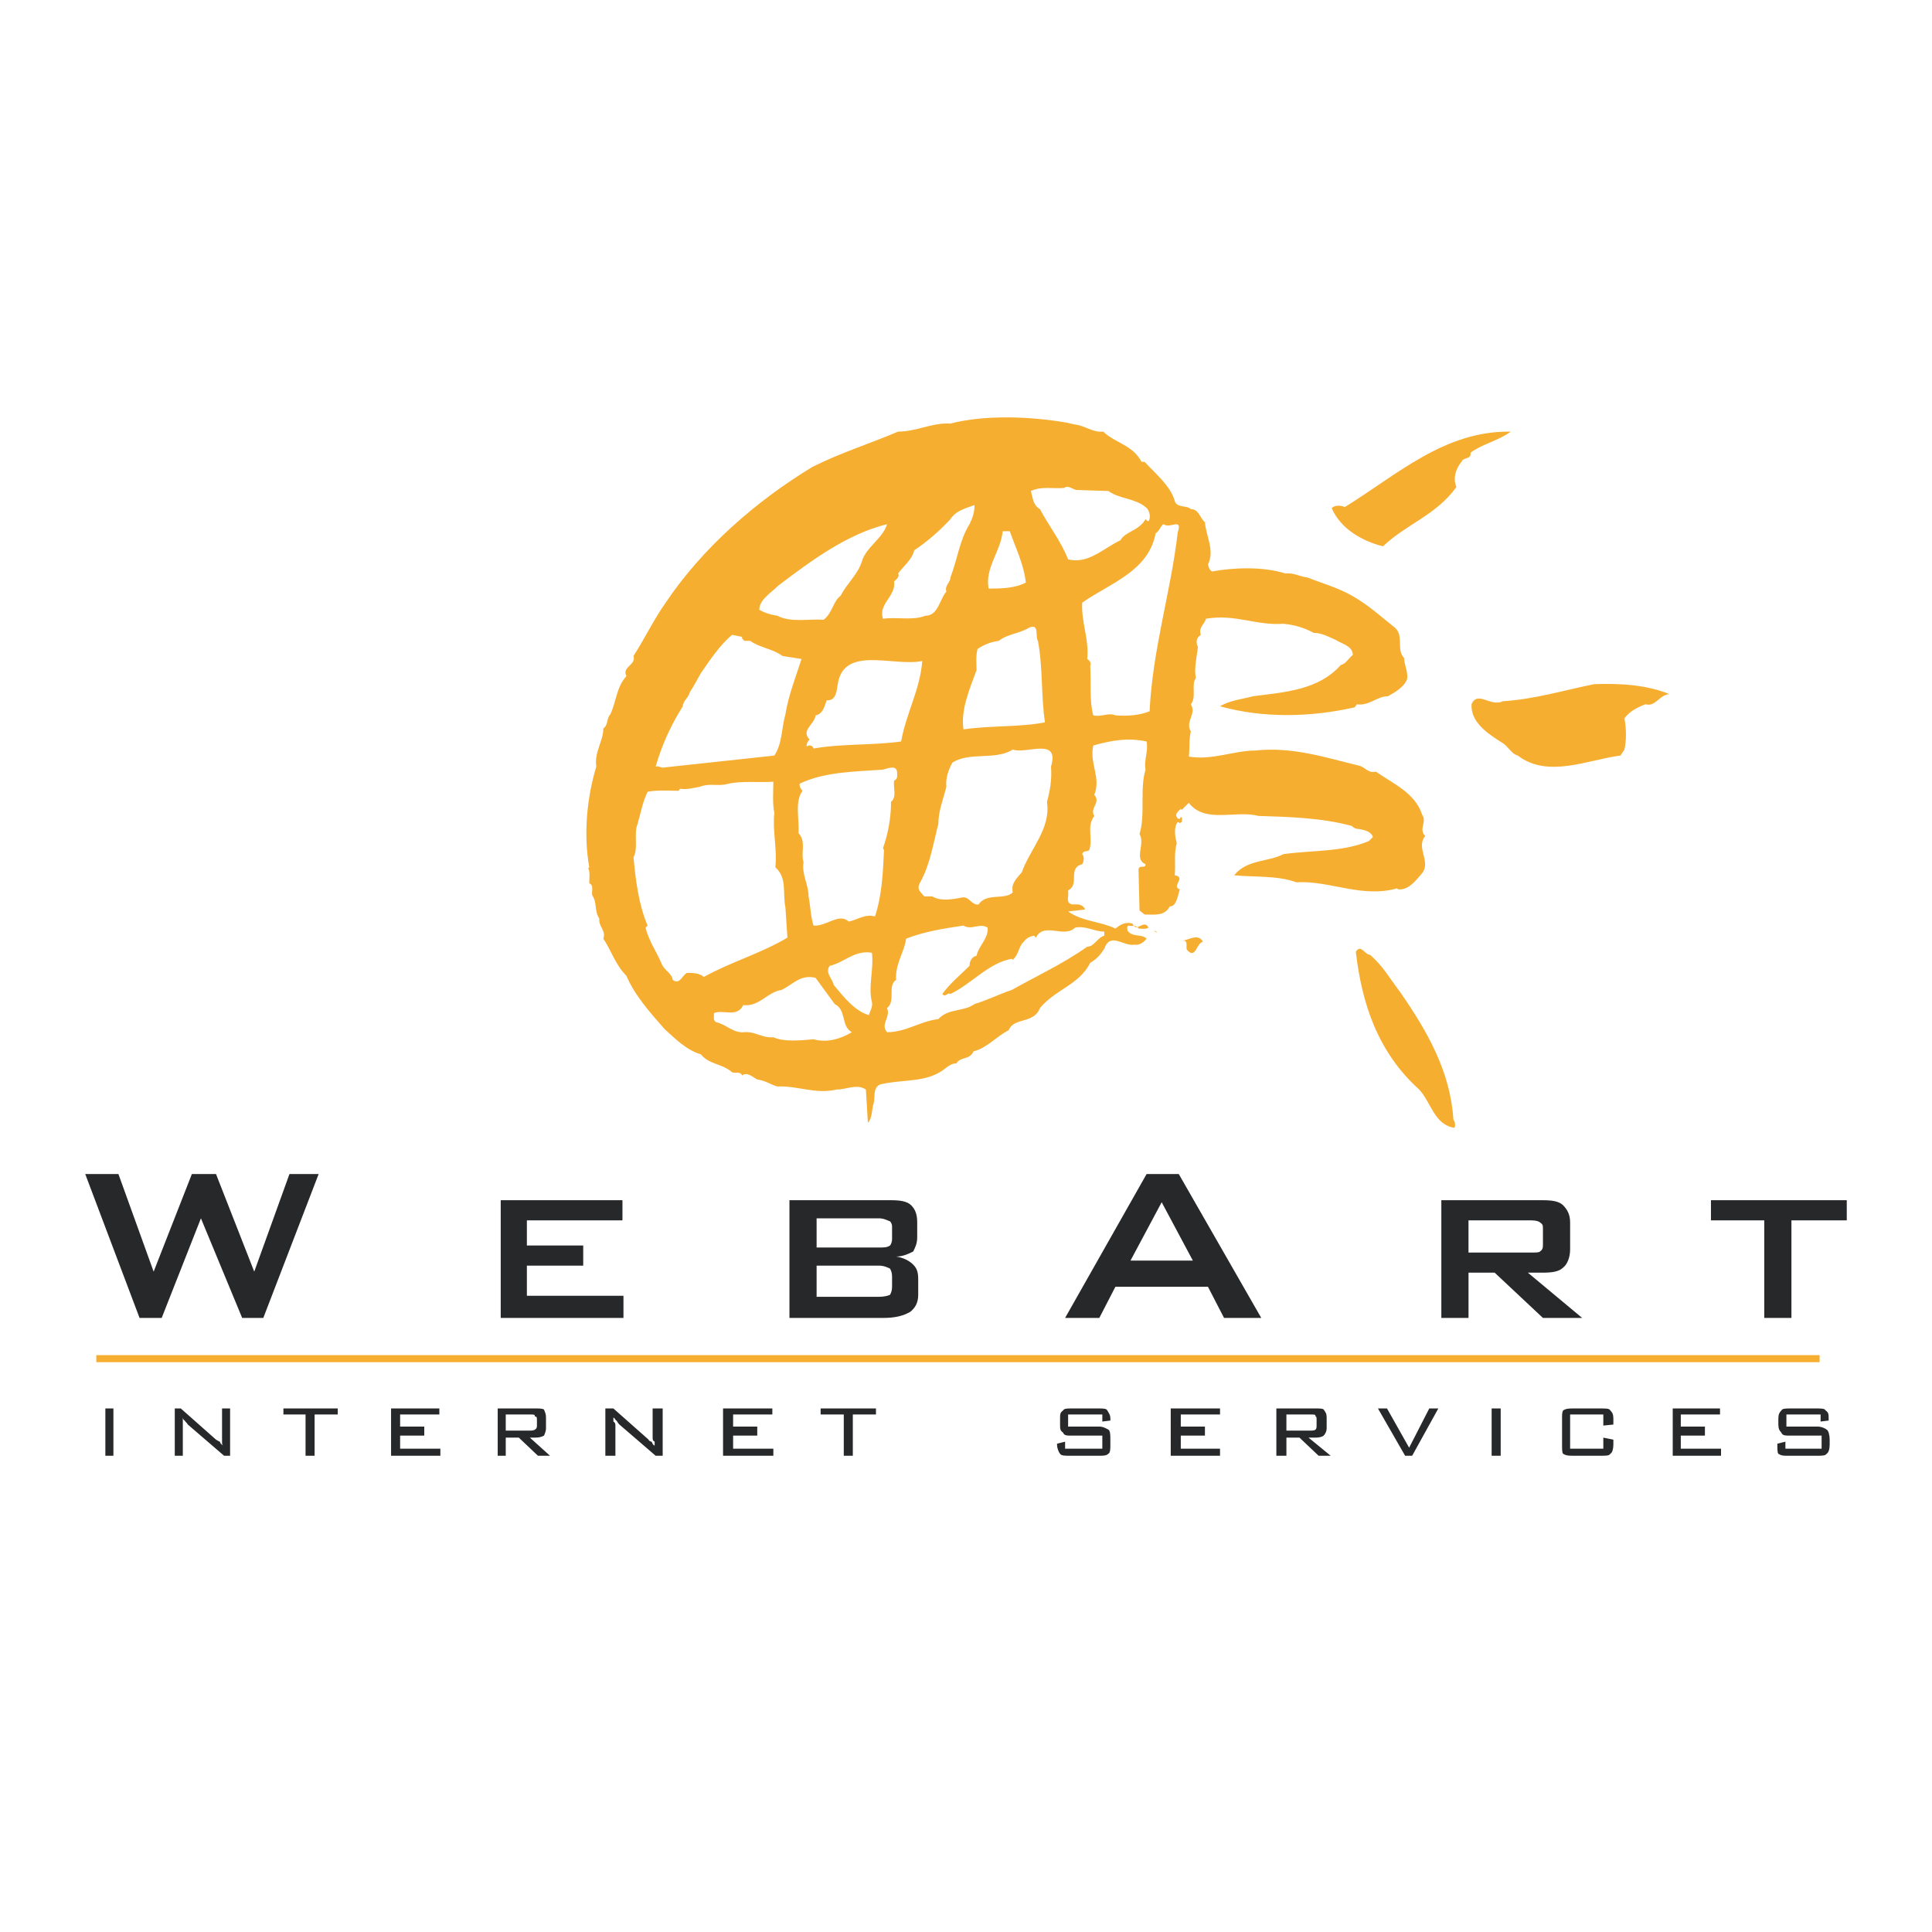 <?xml version="1.0" encoding="utf-8"?>
<!-- Generator: Adobe Illustrator 13.0.0, SVG Export Plug-In . SVG Version: 6.00 Build 14948)  -->
<!DOCTYPE svg PUBLIC "-//W3C//DTD SVG 1.0//EN" "http://www.w3.org/TR/2001/REC-SVG-20010904/DTD/svg10.dtd">
<svg version="1.0" id="Layer_1" xmlns="http://www.w3.org/2000/svg" xmlns:xlink="http://www.w3.org/1999/xlink" x="0px" y="0px"
	 width="192.756px" height="192.756px" viewBox="0 0 192.756 192.756" enable-background="new 0 0 192.756 192.756"
	 xml:space="preserve">
<g>
	<polygon fill-rule="evenodd" clip-rule="evenodd" fill="#FFFFFF" points="0,0 192.756,0 192.756,192.756 0,192.756 0,0 	"/>
	<path fill-rule="evenodd" clip-rule="evenodd" fill="#F6AE30" d="M107.269,42.361c1.003,0.1,1.706,0.803,2.81,0.703
		c1.104,1.104,2.911,1.305,3.814,3.011h0.301c1.004,1.104,2.61,2.409,3.012,3.915c0.2,0.703,1.204,0.401,1.605,0.803
		c0.803,0,0.903,0.903,1.405,1.305c0.101,1.405,1.004,2.811,0.301,4.215c0.101,0.301,0.101,0.502,0.401,0.703
		c2.209-0.401,5.119-0.502,7.327,0.201c0.804-0.101,1.405,0.301,2.208,0.401c1.506,0.602,3.012,1.003,4.417,1.806
		c1.605,0.904,2.811,2.008,4.315,3.212c0.903,0.803,0.101,2.208,0.903,3.011c0,0.703,0.402,1.305,0.302,2.108
		c-0.302,0.803-1.205,1.305-1.907,1.707c-1.104,0-1.907,1.003-3.111,0.803l-0.201,0.301c-4.416,1.003-9.134,1.104-13.449-0.101
		c1.004-0.602,2.208-0.703,3.312-1.003c3.111-0.402,6.523-0.603,8.731-3.112c0.502-0.1,0.804-0.703,1.205-1.004
		c0-0.903-1.104-1.104-1.707-1.505c-0.702-0.301-1.405-0.702-2.208-0.702c-0.903-0.502-1.907-0.803-3.011-0.904
		c-2.71,0.201-4.818-1.003-7.729-0.502c-0.101,0.502-0.803,0.903-0.502,1.606c-0.502,0.301-0.502,0.803-0.301,1.205
		c-0.101,1.004-0.401,2.108-0.201,3.111c-0.502,0.603,0.101,1.907-0.502,2.61c0.603,1.003-0.603,1.706,0,2.71
		c-0.201,0.803-0.1,1.706-0.201,2.509c2.309,0.401,4.518-0.603,6.625-0.603c3.714-0.401,7.026,0.703,10.338,1.506
		c0.603,0.101,0.903,0.803,1.707,0.602c1.706,1.205,3.914,2.108,4.616,4.316c0.502,0.702-0.401,1.405,0.302,2.107
		c-1.004,1.204,0.702,2.61-0.401,3.814c-0.603,0.703-1.305,1.606-2.309,1.506l-0.101-0.101c-3.513,1.004-6.725-0.803-10.037-0.603
		c-1.907-0.702-4.315-0.501-6.223-0.702c1.305-1.606,3.412-1.305,4.918-2.108c2.91-0.401,5.922-0.201,8.531-1.305l0.401-0.401
		c-0.2-0.603-0.903-0.703-1.405-0.803c-0.301,0-0.502-0.1-0.702-0.301c-2.911-0.803-6.123-0.904-9.335-1.004
		c-2.208-0.603-5.319,0.803-6.926-1.305l-0.702,0.702l-0.101-0.1c-0.2,0.201-0.602,0.502-0.401,0.803
		c0,0.101,0.101,0.201,0.302,0.201l0.1-0.201c0.201,0.101,0.101,0.301,0.101,0.502c0,0-0.101,0.101-0.2,0.101l-0.201-0.101
		c-0.401,0.502-0.301,1.405-0.101,2.108c-0.301,1.104-0.101,2.007-0.2,3.212c1.204,0.201-0.401,1.104,0.502,1.405
		c-0.201,0.602-0.302,1.706-1.004,1.706c-0.502,1.004-1.606,0.803-2.51,0.803l-0.502-0.401l-0.1-4.116
		c0.1-0.501,0.702,0,0.702-0.501c-1.204-0.502,0-2.008-0.603-3.011c0.603-1.907,0-4.517,0.603-6.424
		c-0.2-0.903,0.301-1.807,0.101-2.81c-1.907-0.402-3.513-0.101-5.319,0.401c-0.402,1.807,0.803,3.212,0.101,4.918
		c0.702,0.803-0.503,1.305,0,2.108c-0.804,1.104-0.101,2.208-0.503,3.413c-0.2,0.201-0.602,0-0.702,0.401
		c0.201,0.201,0.201,0.703,0,1.004c-1.506,0.401-0.201,2.007-1.405,2.609c0.101,0.703-0.301,1.205,0.401,1.405
		c0.502,0,1.004-0.101,1.305,0.502l-1.706,0.201c1.405,1.004,3.312,1.004,4.718,1.706c0.502-0.401,1.004-0.702,1.706-0.501
		c0.401,1.003,1.104-0.502,1.605,0.401c-0.301,0.201-0.702,0.1-1.003,0.1c-0.201-0.401-0.603-0.201-1.004-0.301
		c-0.201,0.1-0.101,0.301-0.101,0.501c0.502,0.703,1.405,0.301,1.907,0.803c-0.201,0.301-0.703,0.703-1.204,0.602
		c-1.104,0.201-2.409-1.305-3.012,0.402c-0.401,0.602-0.702,1.003-1.405,1.405c-1.104,2.208-3.412,2.609-5.019,4.517
		c-0.602,1.605-2.609,0.902-3.111,2.207c-1.204,0.604-2.208,1.807-3.513,2.109c-0.401,0.902-1.305,0.502-1.707,1.203
		c-0.702,0-1.104,0.604-1.706,0.904c-1.707,1.004-3.915,0.703-5.922,1.203c-0.803,0.402-0.401,1.406-0.703,2.109
		c-0.101,0.502-0.101,1.305-0.502,1.705l-0.201-3.312c-0.903-0.602-1.907,0-2.911,0c-2.107,0.502-3.915-0.4-5.922-0.301
		c-0.703-0.201-1.205-0.602-2.007-0.701c-0.402-0.201-1.004-0.805-1.506-0.402c-0.201-0.502-0.903-0.1-1.104-0.402
		c-1.004-0.803-2.208-0.701-3.011-1.705c-1.405-0.402-2.509-1.506-3.613-2.51c-1.506-1.707-3.011-3.412-3.814-5.32
		c-1.104-1.104-1.505-2.508-2.308-3.713c0.301-0.803-0.502-1.205-0.401-2.007c-0.502-0.703-0.201-1.606-0.703-2.309
		c-0.1-0.401,0.201-1.003-0.301-1.205c0-0.502,0.1-1.104-0.101-1.505l0.101-0.101c-0.603-3.413-0.201-7.026,0.702-10.037
		c-0.201-1.506,0.703-2.509,0.703-3.814c0.501-0.301,0.301-1.003,0.703-1.405c0.602-1.305,0.602-2.71,1.605-3.814
		c-0.502-0.903,1.004-1.104,0.703-2.007c1.104-1.706,2.007-3.613,3.212-5.32c3.714-5.52,9.034-10.137,14.654-13.55
		c2.811-1.405,5.721-2.309,8.532-3.513c1.907,0,3.312-0.903,5.219-0.803c3.513-0.903,8.029-0.702,11.543-0.1L107.269,42.361
		L107.269,42.361z M150.729,43.064c-1.205,0.903-2.811,1.204-4.015,2.108c0.101,0.702-0.703,0.401-0.903,0.903
		c-0.502,0.603-0.903,1.606-0.502,2.509c-2.008,2.811-5.019,3.714-7.327,5.922c-2.008-0.501-4.216-1.706-5.119-3.814
		c0.302-0.301,0.903-0.301,1.305-0.101C139.387,47.379,144.104,42.963,150.729,43.064L150.729,43.064z M110.58,48.986
		c1.104,0.803,2.61,0.702,3.714,1.605c0.301,0.201,0.603,0.904,0.301,1.405c-0.2,0-0.2-0.1-0.301-0.201
		c-0.702,1.205-2.007,1.205-2.509,2.108c-1.707,0.803-3.212,2.409-5.22,1.907c-0.702-1.806-1.907-3.312-2.811-5.018
		c-0.702-0.402-0.702-1.104-0.903-1.807c1.104-0.502,2.208-0.201,3.312-0.301c0.401-0.301,0.803,0.101,1.204,0.201L110.58,48.986
		L110.58,48.986z M97.231,50.391c0,0.703-0.201,1.305-0.502,1.907c-1.004,1.606-1.205,3.513-1.907,5.32
		c0,0.501-0.602,0.803-0.401,1.405c-0.703,0.803-0.803,2.409-2.108,2.409c-1.204,0.502-2.811,0.1-4.215,0.301
		c-0.502-1.505,1.305-2.208,1.104-3.713c0.201-0.201,0.602-0.502,0.401-0.803c0.602-0.803,1.405-1.406,1.606-2.309
		c1.205-0.803,2.509-1.907,3.613-3.112C95.424,50.893,96.428,50.692,97.231,50.391L97.231,50.391z M88.499,52.298
		c-0.401,1.405-2.108,2.309-2.509,3.714c-0.401,1.305-1.506,2.208-2.108,3.412c-0.803,0.603-0.803,1.707-1.706,2.409
		c-1.506-0.101-3.312,0.301-4.617-0.401c-0.703-0.101-1.305-0.301-1.807-0.602c0-1.004,1.205-1.707,1.907-2.409
		C80.971,55.911,84.484,53.301,88.499,52.298L88.499,52.298z M117.506,53.101c-0.702,6.022-2.51,11.643-2.811,17.866
		c-1.004,0.401-2.208,0.501-3.412,0.401c-0.703-0.301-1.405,0.201-2.208,0c-0.402-1.505-0.201-3.111-0.302-4.918
		c0.101-0.301,0-0.501-0.301-0.702c0.2-2.007-0.603-3.613-0.502-5.621c2.71-1.907,6.624-3.111,7.327-6.925
		c0.401-0.201,0.502-0.803,0.803-0.903C116.703,52.8,118.008,51.595,117.506,53.101L117.506,53.101z M100.744,53
		c0.603,1.706,1.405,3.312,1.605,5.119c-1.104,0.603-2.609,0.603-3.713,0.603c-0.401-2.008,1.204-3.714,1.404-5.721H100.744
		L100.744,53z M103.555,63.941c0.502,2.609,0.301,5.521,0.702,8.13c-2.609,0.501-5.521,0.301-8.13,0.703
		c-0.301-1.907,0.603-4.015,1.305-5.922c0-0.502-0.101-1.405,0.1-2.108c0.603-0.401,1.305-0.703,2.107-0.803
		c0.903-0.703,2.008-0.703,3.012-1.305C103.755,62.134,103.254,63.54,103.555,63.941L103.555,63.941z M74.045,63.54
		c-0.1,0.201,0.201,0.301,0.201,0.401h0.602c1.004,0.703,2.309,0.803,3.212,1.505l1.907,0.301c-0.602,1.907-1.305,3.613-1.606,5.52
		c-0.401,1.405-0.301,2.911-1.104,4.116c-3.713,0.401-7.427,0.803-11.141,1.204c-0.2,0-0.401-0.201-0.703-0.1
		c0.603-2.108,1.506-4.116,2.71-6.022c0-0.502,0.602-0.903,0.702-1.405c0.401-0.602,0.703-1.205,1.104-1.907
		c0.903-1.305,1.907-2.811,3.111-3.814L74.045,63.54L74.045,63.54z M92.012,65.948c-0.201,2.81-1.605,5.219-2.107,8.03
		c-2.811,0.401-5.922,0.201-8.732,0.702c-0.101-0.301-0.401-0.401-0.703-0.201c0-0.301,0.101-0.501,0.301-0.703
		c-0.903-0.903,0.502-1.505,0.603-2.409c0.702-0.101,0.903-0.903,1.104-1.505c0.903,0.1,1.004-0.904,1.104-1.606
		C84.183,64.342,89.202,66.55,92.012,65.948L92.012,65.948z M166.587,69.26c-1.004,0-1.405,1.305-2.409,1.004
		c-0.803,0.301-1.605,0.703-2.107,1.405c0.201,1.104,0.201,2.208,0,3.111l-0.401,0.603c-3.212,0.401-7.227,2.308-10.238,0
		c-0.702-0.201-1.003-1.004-1.605-1.305c-1.405-0.903-3.111-2.007-3.011-3.814c0.602-1.405,1.906,0.301,3.111-0.301
		c3.212-0.201,6.122-1.104,9.134-1.706C161.77,68.156,164.379,68.357,166.587,69.26L166.587,69.26z M104.859,76.487
		c0.101,1.305-0.101,2.409-0.401,3.513c0.401,2.71-1.707,4.717-2.51,7.026c-0.502,0.602-1.104,1.104-0.903,2.007
		c-0.803,0.803-2.609,0-3.412,1.205c-0.703,0.1-0.903-0.803-1.606-0.703c-1.004,0.201-2.208,0.401-3.011-0.101h-0.803
		c-0.402-0.501-0.803-0.702-0.402-1.405c1.004-1.806,1.305-3.914,1.807-5.821c0-1.305,0.501-2.509,0.803-3.713
		c-0.101-0.803,0.201-1.707,0.602-2.409c1.707-1.104,4.316-0.201,6.022-1.305C102.35,75.283,105.763,73.476,104.859,76.487
		L104.859,76.487z M89.502,76.989c0,0.401,0.101,0.703-0.301,0.903C89.101,78.595,89.502,79.498,88.9,80
		c0,1.606-0.301,3.212-0.803,4.617l0.1,0.201c-0.1,2.208-0.201,4.517-0.903,6.625c-0.903-0.301-1.706,0.301-2.61,0.502
		c-1.003-0.903-2.208,0.501-3.513,0.401c-0.301-0.903-0.301-1.907-0.502-2.911c0-1.205-0.703-2.208-0.501-3.412
		c-0.301-1.004,0.301-2.008-0.502-2.911c0.1-1.405-0.401-3.111,0.401-4.215c-0.201-0.201-0.301-0.401-0.301-0.703
		c2.509-1.205,5.521-1.205,8.331-1.405C88.499,76.688,89.402,76.286,89.502,76.989L89.502,76.989z M77.157,77.993
		c0,0.903-0.101,2.208,0.1,3.111c-0.201,1.707,0.301,3.714,0.101,5.42c1.205,1.104,0.703,2.509,1.003,4.015l0.201,3.012
		c-2.71,1.605-5.621,2.409-8.331,3.915c-0.501-0.402-1.104-0.402-1.706-0.402c-0.502,0.301-0.703,1.205-1.405,0.703
		c-0.1-0.703-0.903-1.003-1.104-1.606c-0.502-1.205-1.305-2.309-1.606-3.613l0.201-0.201c-0.903-2.108-1.204-4.617-1.405-6.825
		c0.502-0.904,0-2.309,0.402-3.312c0.301-1.003,0.501-2.208,1.003-3.211c0.903-0.201,2.208-0.101,3.111-0.101
		c0-0.101,0.101-0.201,0.201-0.201c0.603,0.101,1.305-0.1,1.907-0.2c1.004-0.402,1.807,0,2.811-0.301
		C74.045,77.892,75.652,78.093,77.157,77.993L77.157,77.993z M98.536,92.546c0.101,1.104-0.903,1.807-1.104,2.81
		c-0.502,0.101-0.703,0.603-0.703,1.004c-0.903,0.903-2.007,1.808-2.71,2.81c0.301,0.402,0.501-0.199,0.803,0
		c2.107-1.002,3.814-3.111,6.123-3.512l0.1,0.101c0.603-0.502,0.603-1.405,1.104-1.807c0.301-0.401,0.602-0.502,1.004-0.603
		l0.2,0.201c0.803-1.606,2.811,0.1,3.915-1.004c1.104-0.201,1.907,0.401,2.91,0.401v0.401c-0.702,0.201-1.003,1.104-1.706,1.104
		c-2.409,1.706-5.019,2.91-7.527,4.316c-1.205,0.4-2.409,1.004-3.714,1.404c-1.104,0.803-2.61,0.402-3.613,1.506
		c-1.807,0.201-3.212,1.305-5.119,1.305c-0.703-0.803,0.401-1.506,0-2.408c0.903-0.703,0-2.209,0.903-2.811
		c-0.101-1.606,0.803-2.71,1.004-4.115c1.807-0.703,3.713-1.004,5.721-1.305C96.93,92.847,97.733,92.044,98.536,92.546
		L98.536,92.546z M115.398,92.948v0.1l-0.302-0.201C115.197,92.847,115.298,92.948,115.398,92.948L115.398,92.948z M120.016,93.952
		c-0.703,0.2-0.703,1.807-1.606,0.803c-0.101-0.301,0.101-0.703-0.201-0.903h-0.301C118.51,93.851,119.514,93.048,120.016,93.952
		L120.016,93.952z M139.688,98.971c2.71,3.914,5.019,7.928,5.319,12.746c0.201,0.201,0.201,0.703,0.101,0.803
		c-2.007-0.301-2.309-2.508-3.513-3.814c-4.115-3.713-5.721-8.531-6.323-13.75c0.502-0.803,0.903,0.301,1.405,0.301
		C137.981,96.36,138.684,97.666,139.688,98.971L139.688,98.971z M86.993,95.056c0.201,1.707-0.401,3.413,0,4.917
		c0.101,0.504-0.201,0.904-0.301,1.307c-1.405-0.402-2.509-1.807-3.513-3.012c-0.1-0.602-0.903-1.205-0.401-1.907
		C84.183,96.059,85.287,94.754,86.993,95.056L86.993,95.056z M83.28,100.174c1.204,0.604,0.602,2.209,1.707,2.811
		c-1.004,0.602-2.409,1.105-3.814,0.703c-1.205,0.1-2.911,0.301-4.015-0.201c-1.104,0.1-1.807-0.602-2.911-0.502
		c-1.104,0.102-1.807-0.803-2.811-1.004c-0.301-0.199-0.201-0.502-0.201-0.902c0.903-0.402,2.309,0.502,2.911-0.803
		c1.606,0.201,2.409-1.305,3.814-1.506c1.104-0.502,1.907-1.605,3.413-1.205L83.28,100.174L83.28,100.174z"/>
	<path fill-rule="evenodd" clip-rule="evenodd" fill="#262829" d="M13.924,131.49l-5.42-14.354h3.312l3.513,9.736l3.814-9.736h2.409
		l3.814,9.736l3.513-9.736h2.911l-5.52,14.354h-2.108l-4.115-9.938l-3.915,9.938H13.924L13.924,131.49z M49.957,131.49v-11.744
		h12.145v2.008h-9.535v2.51h5.621v2.008h-5.621v3.01h9.636v2.209H49.957L49.957,131.49z M87.696,121.553h-6.223v2.912h6.223
		c0.501,0,0.803,0,1.104-0.201c0.1-0.102,0.201-0.402,0.201-0.604v-1.305c0-0.199-0.101-0.4-0.201-0.502
		C88.499,121.754,88.198,121.553,87.696,121.553L87.696,121.553z M87.696,126.271h-6.223v3.111h6.223
		c0.501,0,0.903-0.102,1.104-0.201c0.1-0.201,0.201-0.402,0.201-0.803v-1.004c0-0.402-0.101-0.602-0.201-0.803
		C88.6,126.471,88.198,126.271,87.696,126.271L87.696,126.271z M78.763,131.49v-11.744H88.9c0.903,0,1.606,0.102,2.007,0.502
		c0.402,0.402,0.603,0.904,0.603,1.707v1.506c0,0.602-0.201,1.004-0.401,1.404c-0.402,0.201-1.004,0.502-1.707,0.502
		c0.703,0.102,1.305,0.402,1.707,0.803c0.401,0.402,0.501,0.803,0.501,1.506v1.506c0,0.803-0.301,1.305-0.803,1.705
		c-0.703,0.402-1.506,0.604-2.71,0.604H78.763L78.763,131.49z M112.789,125.77h6.223l-3.111-5.822L112.789,125.77L112.789,125.77z
		 M106.265,131.49l8.13-14.354h3.212l8.23,14.354h-3.714l-1.606-3.111h-9.233l-1.606,3.111H106.265L106.265,131.49z
		 M152.736,121.754h-6.224v3.213h6.224c0.501,0,0.803,0,0.903-0.102c0.301-0.201,0.301-0.4,0.301-0.803v-1.404
		c0-0.402,0-0.502-0.301-0.703C153.539,121.854,153.237,121.754,152.736,121.754L152.736,121.754z M143.803,131.49v-11.744h10.138
		c0.903,0,1.605,0.102,2.007,0.502c0.402,0.402,0.703,0.904,0.703,1.707v2.709c0,0.805-0.301,1.506-0.703,1.807
		c-0.401,0.402-1.104,0.502-2.007,0.502h-1.506l5.42,4.518h-3.914l-4.818-4.518h-2.609v4.518H143.803L143.803,131.49z
		 M178.731,121.754v9.736h-2.71v-9.736h-5.319v-2.008h13.55v2.008H178.731L178.731,121.754z"/>
	<path fill-rule="evenodd" clip-rule="evenodd" fill="#262829" d="M10.512,140.523h0.803v4.717h-0.803V140.523L10.512,140.523z
		 M18.24,141.426c0,0.102,0,0.303,0,0.402s0,0.301,0,0.4v3.012h-0.803v-4.717h0.602l3.513,3.111c0.201,0.1,0.301,0.201,0.401,0.201
		c0,0.201,0.201,0.301,0.301,0.4c-0.1-0.1-0.1-0.199-0.1-0.4c0-0.102,0-0.201,0-0.502v-2.811h0.803v4.717h-0.602l-3.613-3.111
		c-0.101-0.201-0.301-0.301-0.301-0.4C18.34,141.729,18.24,141.527,18.24,141.426L18.24,141.426z M31.388,141.125v4.115h-0.903
		v-4.115h-2.208v-0.602h5.42v0.602H31.388L31.388,141.125z M39.017,145.24v-4.717h4.817v0.602H39.92v1.205h2.409v0.902H39.92v1.305
		h4.015v0.703H39.017L39.017,145.24z M52.968,141.125h-2.509v1.605h2.509c0.301,0,0.401-0.1,0.401-0.1
		c0.201-0.1,0.201-0.301,0.201-0.402v-0.5c0-0.303,0-0.402-0.201-0.402C53.369,141.125,53.269,141.125,52.968,141.125
		L52.968,141.125z M49.656,145.24v-4.717h3.713c0.502,0,0.703,0,0.904,0.1c0.1,0.301,0.201,0.402,0.201,0.803v1.105
		c0,0.199-0.101,0.502-0.201,0.701c-0.201,0.102-0.401,0.201-0.904,0.201h-0.501l2.007,1.807h-1.204l-1.907-1.807h-1.305v1.807
		H49.656L49.656,145.24z M61.198,141.426c0,0.102,0,0.303,0,0.402c0.201,0.1,0.201,0.301,0.201,0.4v3.012h-1.003v-4.717h0.803
		l3.513,3.111c0,0.1,0.201,0.201,0.301,0.201c0.101,0.201,0.101,0.301,0.301,0.4c0-0.1,0-0.199,0-0.4
		c-0.201-0.102-0.201-0.201-0.201-0.502v-2.811h1.003v4.717h-0.703l-3.613-3.111c-0.201-0.201-0.201-0.301-0.301-0.4
		C61.399,141.729,61.399,141.527,61.198,141.426L61.198,141.426z M72.139,145.24v-4.717h4.918v0.602h-3.914v1.205h2.409v0.902
		h-2.409v1.305h4.015v0.703H72.139L72.139,145.24z M85.086,141.125v4.115h-0.903v-4.115h-2.309v-0.602h5.521v0.602H85.086
		L85.086,141.125z M109.979,141.125h-3.413v1.205h3.111c0.401,0,0.703,0.201,0.903,0.301c0.201,0.1,0.201,0.602,0.201,1.004v0.502
		c0,0.4,0,0.803-0.201,0.902c-0.2,0.201-0.502,0.201-0.903,0.201h-3.011c-0.401,0-0.803,0-0.903-0.201
		c-0.101-0.1-0.301-0.502-0.301-0.902v-0.1l0.803-0.201v0.701h3.714v-1.305h-3.111c-0.402,0-0.703,0-0.804-0.301
		c-0.301-0.201-0.301-0.4-0.301-0.803v-0.602c0-0.402,0-0.604,0.301-0.803c0.101-0.201,0.401-0.201,0.804-0.201h2.71
		c0.501,0,0.803,0,0.903,0.201c0.1,0.199,0.301,0.4,0.301,0.803v0.201l-0.803,0.1V141.125L109.979,141.125z M116.804,145.24v-4.717
		h4.918v0.602h-3.915v1.205h2.409v0.902h-2.409v1.305h3.915v0.703H116.804L116.804,145.24z M130.855,141.125h-2.51v1.605h2.51
		c0.301,0,0.401-0.1,0.401-0.1c0.101-0.1,0.101-0.301,0.101-0.402v-0.5c0-0.303,0-0.402-0.101-0.402
		C131.257,141.125,131.156,141.125,130.855,141.125L130.855,141.125z M127.342,145.24v-4.717h3.915c0.401,0,0.702,0,0.803,0.1
		c0.201,0.301,0.301,0.402,0.301,0.803v1.105c0,0.199-0.1,0.502-0.301,0.701c-0.101,0.102-0.401,0.201-0.803,0.201h-0.703
		l2.208,1.807h-1.204l-1.907-1.807h-1.305v1.807H127.342L127.342,145.24z M140.189,145.24l-2.71-4.717h0.903l2.208,3.914
		l2.008-3.914h0.903l-2.609,4.717H140.189L140.189,145.24z M148.821,140.523h0.903v4.717h-0.903V140.523L148.821,140.523z
		 M159.963,141.125h-3.312v3.412h3.312v-1.104l1.003,0.201v0.502c0,0.4-0.1,0.803-0.301,0.902c-0.101,0.201-0.401,0.201-0.903,0.201
		h-2.811c-0.401,0-0.702,0-1.004-0.201c-0.1-0.1-0.1-0.502-0.1-0.902v-2.609c0-0.402,0-0.604,0.1-0.803
		c0.302-0.201,0.603-0.201,1.004-0.201h2.811c0.502,0,0.803,0,0.903,0.201c0.201,0.199,0.301,0.4,0.301,0.803v0.602l-1.003,0.1
		V141.125L159.963,141.125z M166.888,145.24v-4.717h4.718v0.602h-3.914v1.205h2.408v0.902h-2.408v1.305h4.015v0.703H166.888
		L166.888,145.24z M181.643,141.125h-3.413v1.205h3.112c0.401,0,0.803,0.201,0.902,0.301c0.201,0.1,0.302,0.602,0.302,1.004v0.502
		c0,0.4-0.101,0.803-0.302,0.902c-0.1,0.201-0.501,0.201-0.902,0.201h-3.012c-0.401,0-0.602,0-0.903-0.201
		c-0.101-0.1-0.101-0.502-0.101-0.902v-0.1l0.804-0.201v0.701h3.613v-1.305h-3.112c-0.501,0-0.803,0-0.902-0.301
		c-0.201-0.201-0.302-0.4-0.302-0.803v-0.602c0-0.402,0.101-0.604,0.302-0.803c0.1-0.201,0.401-0.201,0.902-0.201h2.61
		c0.502,0,0.803,0,0.903,0.201c0.301,0.199,0.301,0.4,0.301,0.803v0.201l-0.803,0.1V141.125L181.643,141.125z"/>
	<polygon fill-rule="evenodd" clip-rule="evenodd" fill="#F6AE30" points="9.608,135.203 181.542,135.203 181.542,135.906 
		9.608,135.906 9.608,135.203 	"/>
</g>
</svg>
